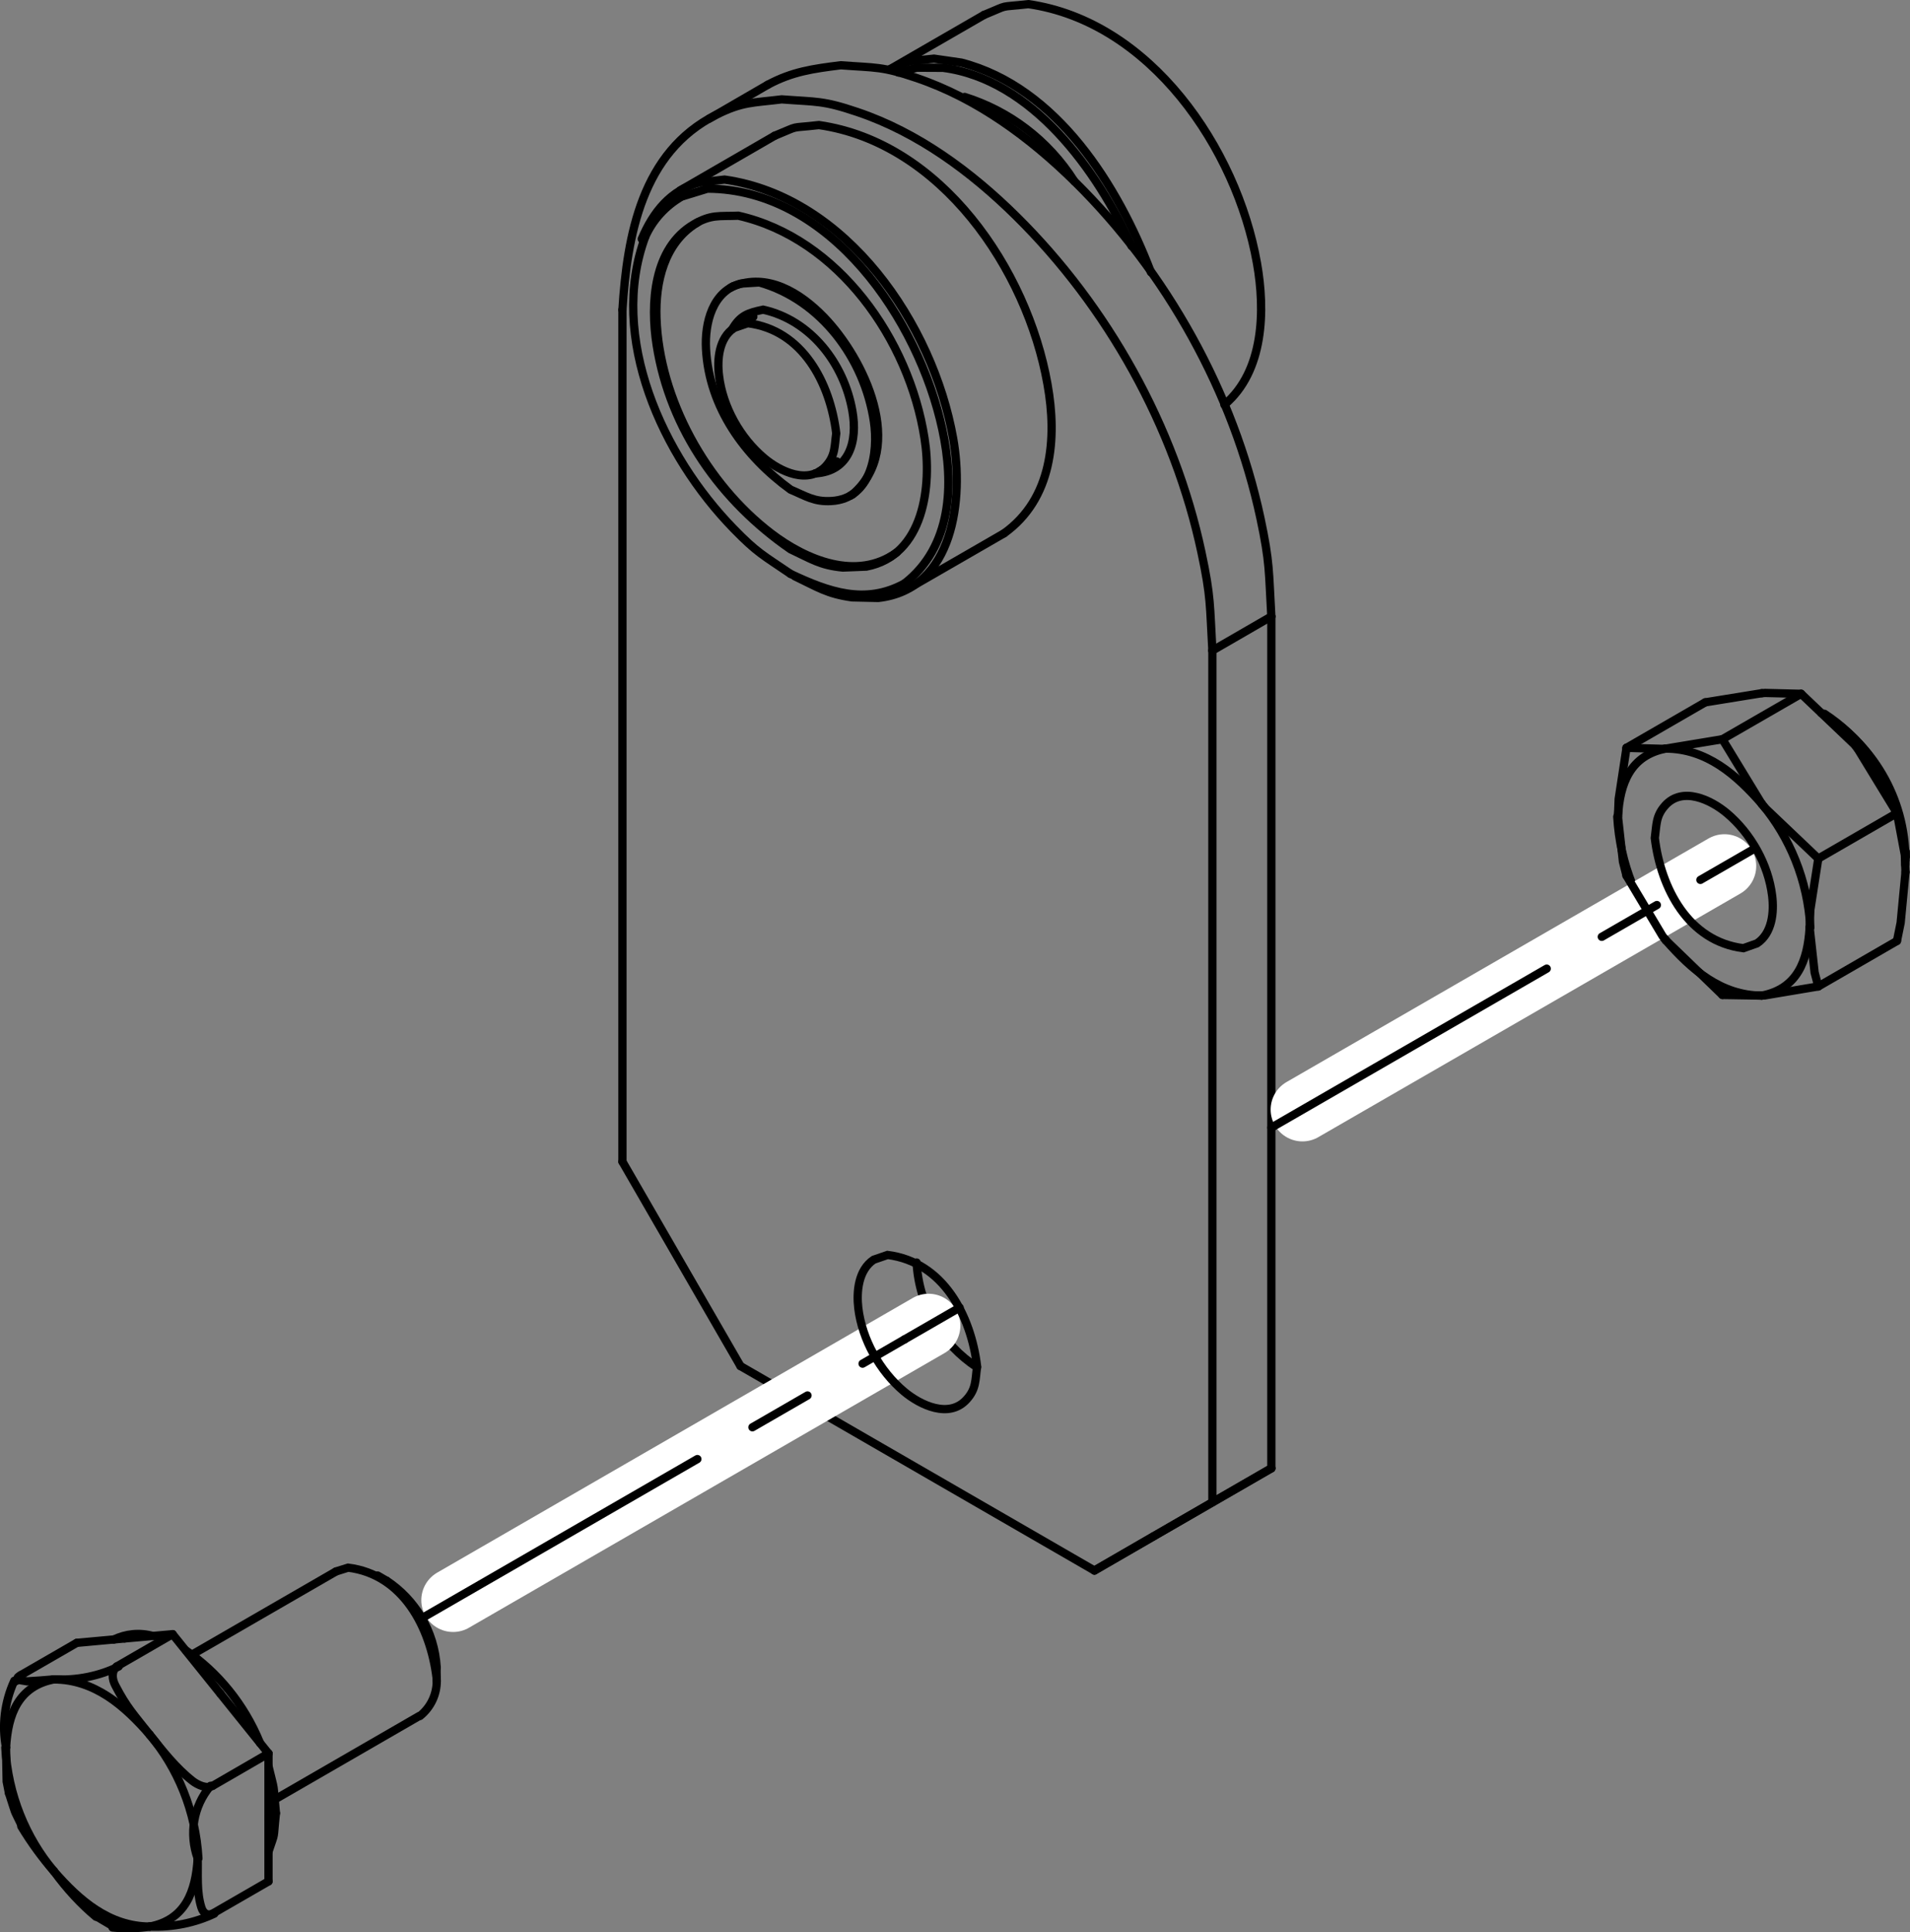 <?xml version="1.0" encoding="iso-8859-1"?>
<!DOCTYPE svg PUBLIC "-//W3C//DTD SVG 1.1//EN" "http://www.w3.org/Graphics/SVG/1.1/DTD/svg11.dtd">
<!-- Generator: Arbortext IsoDraw 7.0 -->
<svg id="Standardebene" width="100%" height="100%" viewBox="0 0 30.035 30.376"
 xmlns="http://www.w3.org/2000/svg" xmlns:xlink="http://www.w3.org/1999/xlink"
 fill-rule="evenodd" clip-rule="evenodd" stroke="#000000" stroke-linecap="round" fill="none" xml:space="preserve">
 <rect x="0" y="0" width="30.035" height="30.376" fill="#808080" stroke="none"/>
 <g>
  <g>
   <path stroke-width="0.13" d="M29.963 13.522C29.963 12.539 29.437 11.682 28.638 11.207"/>
   <path stroke-width="0.13" d="M29.961 13.596C29.963 13.57 29.963 13.544 29.963 13.522"/>
  </g>
  <line stroke-width="0.13" x1="0.28" y1="26.379" x2="0.25" y2="26.428"/>
  <line stroke-width="0.13" x1="4.326" y1="28.285" x2="6.594" y2="26.975"/>
  <line stroke-width="0.13" x1="5.283" y1="24.704" x2="3.016" y2="26.013"/>
  <line stroke-width="0.13" x1="6.865" y1="26.375" x2="6.865" y2="26.214"/>
  <line stroke-width="0.13" x1="6.078" y1="24.849" x2="5.939" y2="24.768"/>
  <line stroke-width="0.13" x1="15.475" y1="0.234" x2="13.992" y2="1.09"/>
  <line stroke-width="0.13" x1="14.305" y1="9.24" x2="15.789" y2="8.384"/>
  <line stroke-width="0.13" x1="12.182" y1="2.134" x2="10.698" y2="2.992"/>
  <line stroke-width="0.13" x1="13.984" y1="8.763" x2="14.019" y2="8.743"/>
  <line stroke-width="0.13" x1="10.984" y1="3.488" x2="10.949" y2="3.508"/>
  <line stroke-width="0.13" x1="13.375" y1="7.79" x2="13.41" y2="7.769"/>
  <line stroke-width="0.13" x1="11.525" y1="4.503" x2="11.49" y2="4.522"/>
  <line stroke-width="0.13" x1="11.846" y1="4.98" x2="11.567" y2="5.141"/>
  <line stroke-width="0.13" x1="12.88" y1="7.413" x2="13.157" y2="7.253"/>
  <line stroke-width="0.13" x1="12.074" y1="1.332" x2="11.147" y2="1.869"/>
  <line stroke-width="0.13" x1="29.83" y1="12.782" x2="29.211" y2="11.768"/>
  <line stroke-width="0.13" x1="28.593" y1="13.497" x2="29.83" y2="12.782"/>
  <line stroke-width="0.13" x1="27.085" y1="11.621" x2="27.704" y2="12.637"/>
  <line stroke-width="0.13" x1="27.085" y1="11.621" x2="28.323" y2="10.907"/>
  <g>
   <path stroke-width="0.13" d="M25.432 12.839C25.474 13.585 25.757 14.259 26.196 14.782"/>
  </g>
  <g>
   <path stroke-width="0.13" d="M28.468 14.58C28.426 13.835 28.143 13.16 27.704 12.637"/>
  </g>
  <line stroke-width="0.13" x1="27.085" y1="11.621" x2="26.196" y2="11.768"/>
  <line stroke-width="0.13" x1="28.593" y1="15.507" x2="29.83" y2="14.792"/>
  <line stroke-width="0.13" x1="25.577" y1="11.756" x2="26.815" y2="11.041"/>
  <line stroke-width="0.13" x1="26.815" y1="11.041" x2="27.704" y2="10.897"/>
  <line stroke-width="0.13" x1="27.085" y1="15.641" x2="26.196" y2="14.782"/>
  <line stroke-width="0.13" x1="27.085" y1="15.641" x2="27.704" y2="15.651"/>
  <line stroke-width="0.13" x1="3.468" y1="26.628" x2="2.714" y2="25.69"/>
  <line stroke-width="0.13" x1="4.222" y1="27.565" x2="3.468" y2="26.628"/>
  <line stroke-width="0.13" x1="4.222" y1="27.565" x2="3.343" y2="28.074"/>
  <line stroke-width="0.13" x1="2.714" y1="25.69" x2="1.835" y2="26.198"/>
  <g>
   <path stroke-width="0.13" d="M3.31 28.074C3.035 28.399 2.972 28.833 3.108 29.213"/>
  </g>
  <g>
   <path stroke-width="0.13" d="M0.848 26.4C1.215 26.42 1.567 26.344 1.866 26.198"/>
  </g>
  <line stroke-width="0.13" x1="4.222" y1="28.571" x2="4.222" y2="27.565"/>
  <line stroke-width="0.13" x1="4.222" y1="29.576" x2="4.222" y2="28.571"/>
  <line stroke-width="0.13" x1="4.222" y1="29.576" x2="3.343" y2="30.083"/>
  <line stroke-width="0.13" x1="1.207" y1="25.826" x2="0.328" y2="26.333"/>
  <line stroke-width="0.13" x1="1.207" y1="25.826" x2="1.96" y2="25.757"/>
  <line stroke-width="0.13" x1="1.96" y1="25.757" x2="2.714" y2="25.69"/>
  <g>
   <path stroke-width="0.13" d="M4.089 27.4C3.839 26.786 3.423 26.289 2.927 25.948"/>
  </g>
  <g>
   <path stroke-width="0.13" d="M2.407 25.719C2.193 25.658 1.975 25.684 1.79 25.774"/>
  </g>
  <g>
   <path stroke-width="0.13" d="M2.355 30.286C2.722 30.3 3.072 30.225 3.37 30.083"/>
  </g>
  <g>
   <path stroke-width="0.13" d="M0.225 26.422C0.067 26.766 0.03 27.135 0.095 27.472"/>
  </g>
  <g>
   <path stroke-width="0.13" d="M6.868 26.425C6.868 26.407 6.868 26.39 6.867 26.375"/>
   <path stroke-width="0.13" d="M6.605 26.975C6.778 26.835 6.868 26.632 6.868 26.425"/>
  </g>
  <g>
   <path stroke-width="0.13" d="M0.848 29.416C1.05 29.695 1.278 29.94 1.51 30.132"/>
  </g>
  <g>
   <path stroke-width="0.13" d="M1.769 30.3C1.975 30.321 2.177 30.315 2.355 30.286"/>
  </g>
  <g>
   <path stroke-width="0.13" d="M0.335 28.711C0.494 28.975 0.672 29.216 0.848 29.416"/>
  </g>
  <g>
   <path stroke-width="0.13" d="M6.867 26.214C6.833 25.64 6.528 25.146 6.08 24.849"/>
  </g>
  <g>
   <path stroke-width="0.13" d="M16.896 2.852C16.478 2.192 15.855 1.738 15.169 1.524"/>
  </g>
  <line stroke-width="0.13" x1="19.065" y1="23.617" x2="19.065" y2="10.227"/>
  <line stroke-width="0.13" x1="17.21" y1="24.689" x2="19.065" y2="23.617"/>
  <line stroke-width="0.13" x1="11.644" y1="21.475" x2="17.21" y2="24.689"/>
  <line stroke-width="0.13" x1="9.788" y1="18.262" x2="11.644" y2="21.475"/>
  <line stroke-width="0.13" x1="9.788" y1="4.871" x2="9.788" y2="18.262"/>
  <line stroke-width="0.13" x1="19.065" y1="23.617" x2="19.992" y2="23.082"/>
  <line stroke-width="0.13" x1="19.992" y1="23.082" x2="19.992" y2="9.691"/>
  <line stroke-width="0.13" x1="18.138" y1="24.152" x2="17.21" y2="24.689"/>
  <line stroke-width="0.13" x1="19.992" y1="23.082" x2="18.138" y2="24.152"/>
  <g>
   <path stroke-width="0.13" d="M14.414 19.847C14.451 20.541 14.82 21.138 15.365 21.495"/>
  </g>
  <g>
   <line stroke="#FFFFFF" stroke-width="1" x1="7.125" y1="25.155" x2="14.602" y2="20.838"/>
   <line stroke-width="0.13" stroke-dasharray="5 1 1 1" x1="6.636" y1="25.437" x2="14.224" y2="21.056"/>
   <line stroke-width="0.13" x1="14.224" y1="21.056" x2="15.09" y2="20.556"/>
  </g>
  <g>
   <line stroke="#FFFFFF" stroke-width="1" x1="20.481" y1="17.443" x2="27.117" y2="13.614"/>
   <line stroke-width="0.13" stroke-dasharray="5 1 1 1" x1="19.992" y1="17.727" x2="26.739" y2="13.832"/>
   <line stroke-width="0.13" x1="26.739" y1="13.832" x2="27.606" y2="13.332"/>
  </g>
  <line stroke-width="0.13" x1="29.969" y1="13.475" x2="29.968" y2="13.385"/>
  <g>
   <path stroke-width="0.13" d="M29.856 12.797C29.657 12.121 29.231 11.577 28.69 11.221"/>
  </g>
  <g>
   <path stroke-width="0.13" d="M0.084 27.472C0.126 28.219 0.409 28.893 0.848 29.416"/>
  </g>
  <g>
   <path stroke-width="0.13" d="M3.12 29.213C3.077 28.468 2.794 27.794 2.355 27.271"/>
  </g>
  <g>
   <path stroke-width="0.13" d="M10.73 3.084C10.461 3.237 10.262 3.463 10.147 3.721"/>
  </g>
  <line stroke-width="0.13" x1="19.992" y1="9.691" x2="19.065" y2="10.227"/>
  <path stroke-width="0.13" d="M12.82 7.442C13.358 7.411 13.489 6.937 13.404 6.461C13.272 5.713 12.75 5.035 12 4.868C11.76 4.919 11.64 4.958 11.513 5.177"/>
  <path stroke-width="0.13" d="M12.432 9.022C13.025 9.301 13.602 9.512 14.223 9.173"/>
  <path stroke-width="0.13" d="M3.109 29.213C3.077 29.737 2.915 30.178 2.355 30.286"/>
  <path stroke-width="0.13" d="M0.848 26.4C1.488 26.405 1.952 26.809 2.355 27.271"/>
  <path stroke-width="0.13" d="M0.095 27.472C0.125 26.948 0.289 26.509 0.848 26.4"/>
  <path stroke-width="0.13" d="M2.355 30.286C1.714 30.282 1.25 29.876 0.848 29.416"/>
  <path stroke-width="0.13" d="M15.365 21.481C15.269 20.681 14.832 19.838 13.957 19.728L13.739 19.803C13.496 19.966 13.467 20.306 13.497 20.565C13.557 21.06 13.836 21.556 14.217 21.876C14.471 22.089 14.926 22.307 15.202 21.998C15.352 21.832 15.336 21.693 15.365 21.481z"/>
  <path stroke-width="0.13" d="M19.065 10.227C19.024 9.519 19.044 9.388 18.893 8.682C18.472 6.705 17.416 4.817 15.98 3.399C15.272 2.7 14.433 2.081 13.483 1.761C12.939 1.577 12.848 1.604 12.292 1.562C11.835 1.619 11.678 1.597 11.26 1.806C10.096 2.391 9.861 3.7 9.788 4.871"/>
  <path stroke-width="0.13" d="M19.992 9.691C19.951 8.984 19.971 8.852 19.821 8.147C19.399 6.171 18.344 4.28 16.908 2.863C16.199 2.165 15.362 1.546 14.41 1.225C13.865 1.04 13.775 1.068 13.221 1.026C12.791 1.08 12.461 1.124 12.074 1.332"/>
  <path stroke-width="0.13" d="M13.15 6.812C13.054 6.022 12.622 5.187 11.759 5.081L11.544 5.155C11.304 5.315 11.275 5.65 11.307 5.907C11.365 6.397 11.64 6.884 12.016 7.201C12.268 7.413 12.715 7.628 12.99 7.323C13.137 7.158 13.121 7.02 13.15 6.812z"/>
  <path stroke-width="0.13" d="M12.432 7.697C12.678 7.801 12.803 7.892 13.074 7.876C13.704 7.841 13.817 7.117 13.742 6.623C13.593 5.637 12.91 4.713 11.941 4.44L11.649 4.458C11.201 4.575 11.08 5.083 11.102 5.485C11.15 6.405 11.711 7.174 12.432 7.697z"/>
  <path stroke-width="0.13" d="M10.951 3.508C10.445 3.823 10.304 4.435 10.323 4.995C10.365 6.278 11.114 7.612 12.125 8.384C12.675 8.804 13.47 9.137 14.099 8.686"/>
  <path stroke-width="0.13" d="M11.525 4.503C12.064 4.28 12.582 4.599 12.958 4.987C13.59 5.642 14.255 7.038 13.41 7.769"/>
  <path stroke-width="0.13" d="M12.432 8.635C12.759 8.788 12.894 8.887 13.253 8.922L13.625 8.907C14.534 8.73 14.656 7.633 14.538 6.889C14.297 5.341 13.185 3.748 11.611 3.391C11.305 3.403 11.185 3.368 10.913 3.525C10.272 3.895 10.224 4.78 10.326 5.424C10.535 6.756 11.342 7.883 12.432 8.635z"/>
  <path stroke-width="0.13" d="M15.789 8.384C16.545 7.843 16.626 6.897 16.472 6.04C16.152 4.232 14.797 2.242 12.878 1.966C12.378 2.023 12.609 1.96 12.182 2.134"/>
  <path stroke-width="0.13" d="M10.147 3.721C9.56 5.304 10.423 7.169 11.535 8.31C11.91 8.695 12 8.727 12.432 9.022"/>
  <path stroke-width="0.13" d="M14.223 9.173C14.968 8.593 15.006 7.615 14.818 6.75C14.448 5.03 13.054 2.971 11.125 2.966L10.74 3.084"/>
  <path stroke-width="0.13" d="M12.502 9.061C12.865 9.234 13.003 9.335 13.399 9.391L13.811 9.4C15.006 9.266 15.156 7.833 14.989 6.895C14.669 5.089 13.311 3.097 11.394 2.823L11.002 2.867C10.542 2.988 10.268 3.338 10.092 3.757"/>
  <path stroke-width="0.13" d="M19.254 6.363C19.879 5.835 19.897 4.876 19.766 4.137C19.446 2.33 18.089 0.341 16.172 0.065C15.67 0.122 15.901 0.06 15.475 0.234"/>
  <path stroke-width="0.13" d="M17.794 3.867C17.257 2.684 16.233 1.248 14.829 1.066L14.419 1.064L14.128 1.14"/>
  <path stroke-width="0.13" d="M18.099 4.28C17.583 2.927 16.623 1.374 15.117 0.984L14.688 0.922C14.186 0.978 14.417 0.916 13.992 1.09"/>
  <path stroke-width="0.13" d="M0.095 27.472L0.105 28.006L0.142 28.193"/>
  <path stroke-width="0.13" d="M6.865 26.375C6.769 25.585 6.338 24.75 5.474 24.644L5.283 24.704"/>
  <path stroke-width="0.13" d="M4.222 29.108C4.338 28.762 4.29 28.96 4.339 28.504"/>
  <path stroke-width="0.13" d="M4.339 28.504C4.288 27.972 4.331 28.216 4.222 27.765"/>
  <path stroke-width="0.13" d="M0.848 26.4C0.708 26.413 0.568 26.423 0.427 26.431L0.271 26.405C0.269 26.365 0.295 26.353 0.328 26.333"/>
  <path stroke-width="0.13" d="M3.109 29.213C3.115 29.466 3.089 29.736 3.166 29.984C3.194 30.074 3.258 30.12 3.343 30.083"/>
  <path stroke-width="0.13" d="M1.835 26.198C1.75 26.275 1.761 26.396 1.814 26.496C1.992 26.841 2.113 26.963 2.355 27.271"/>
  <path stroke-width="0.13" d="M2.355 27.271C2.565 27.532 2.765 27.791 3.029 27.998C3.105 28.056 3.246 28.126 3.343 28.074"/>
  <path stroke-width="0.13" d="M25.443 12.839L25.521 13.545L25.577 13.766"/>
  <path stroke-width="0.13" d="M26.196 14.782L26.143 14.714L25.577 13.766"/>
  <path stroke-width="0.13" d="M25.577 11.756L25.454 12.56L25.443 12.839"/>
  <path stroke-width="0.13" d="M27.704 15.651L27.759 15.647L28.593 15.507"/>
  <path stroke-width="0.13" d="M27.704 10.897L27.757 10.893L28.323 10.907"/>
  <path stroke-width="0.13" d="M26.196 11.768L26.143 11.772L25.577 11.756"/>
  <path stroke-width="0.13" d="M28.457 14.58L28.535 15.287L28.593 15.507"/>
  <path stroke-width="0.13" d="M29.83 14.792L29.888 14.506L29.964 13.71"/>
  <path stroke-width="0.13" d="M29.964 13.71L29.954 13.442L29.83 12.782"/>
  <path stroke-width="0.13" d="M28.593 13.497L28.468 14.301L28.457 14.58"/>
  <path stroke-width="0.13" d="M26.022 13.175C26.051 12.964 26.036 12.829 26.184 12.663C26.457 12.358 26.905 12.573 27.157 12.785C27.533 13.102 27.807 13.589 27.867 14.08C27.899 14.336 27.87 14.67 27.629 14.83L27.414 14.906C26.55 14.798 26.118 13.965 26.022 13.175z"/>
  <path stroke-width="0.13" d="M27.704 15.651C28.263 15.544 28.426 15.105 28.457 14.58"/>
  <path stroke-width="0.13" d="M27.704 12.637C27.301 12.176 26.836 11.771 26.196 11.768"/>
  <path stroke-width="0.13" d="M25.443 12.839C25.472 12.314 25.638 11.875 26.196 11.768"/>
  <path stroke-width="0.13" d="M26.196 14.782C26.599 15.243 27.062 15.649 27.704 15.651"/>
  <path stroke-width="0.13" d="M27.704 12.637L27.759 12.704L28.593 13.497"/>
  <path stroke-width="0.13" d="M29.211 11.768L29.157 11.701L28.323 10.907"/>
  <path stroke-width="0.13" d="M0.143 28.193C0.264 28.565 0.194 28.393 0.347 28.711"/>
  <path stroke-width="0.13" d="M1.515 30.126L1.801 30.295"/>
 </g>
</svg>
